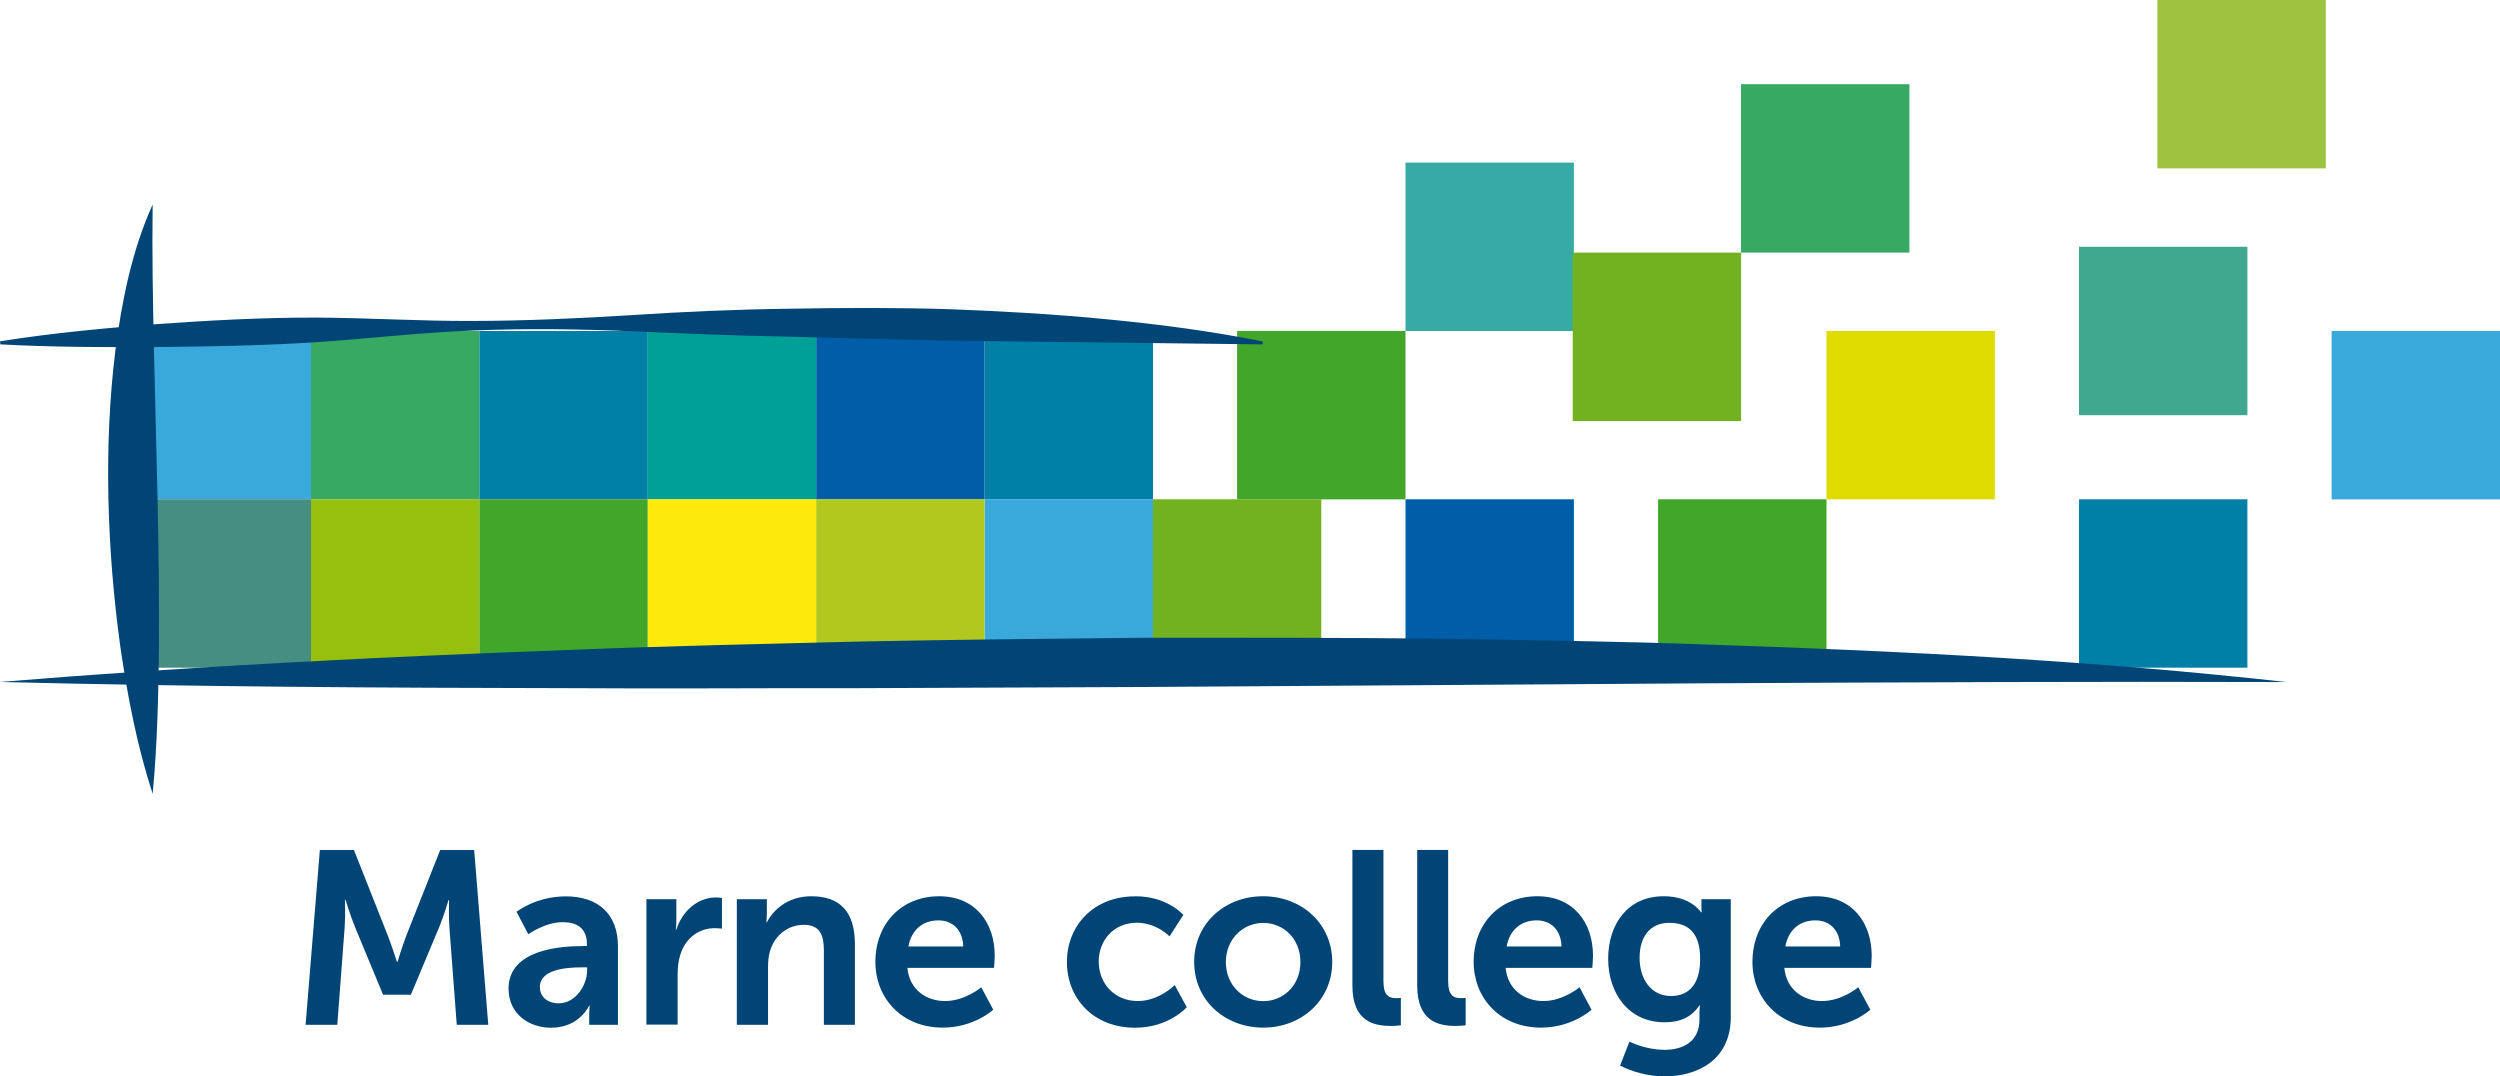 <svg xmlns="http://www.w3.org/2000/svg" viewBox="0 0 253.86 109.31"><path fill="#38a962" d="M31.58 33.61h17.1v17.1h-17.1z"/><path fill="#0080a6" d="M99.98 33.61h17.1v17.1h-17.1z"/><path fill="#41a62a" d="M125.62 33.61h17.1v17.1h-17.1z"/><path fill="#38aaa6" d="M142.72 16.51h17.1v17.1h-17.1z"/><path fill="#72b220" d="M159.7 25.65h17.1v17.1h-17.1z"/><path fill="#39a9dc" d="M14.48 33.61h17.1v17.1h-17.1zm222.28 0h17.1v17.1h-17.1z"/><path fill="#dfdb00" d="M185.47 33.61h17.1v17.1h-17.1z"/><path fill="#9dc340" d="M219.07 0h17.1v17.1h-17.1z"/><path fill="#468d82" d="M14.48 50.7h17.1v17.1h-17.1z"/><path fill="#97bf0d" d="M31.58 50.7h17.1v17.1h-17.1z"/><path fill="#39a9dc" d="M99.98 50.7h17.1v17.1h-17.1z"/><path fill="#72b220" d="M117.07 50.7h17.1v17.1h-17.1z"/><path fill="#005ea8" d="M142.72 50.7h17.1v17.1h-17.1z"/><path fill="#0080a6" d="M48.68 33.61h17.1v17.1h-17.1z"/><path fill="#41a62a" d="M48.68 50.7h17.1v17.1h-17.1z"/><path fill="#38a962" d="M176.79 8.55h17.1v17.1h-17.1z"/><path fill="#41a62a" d="M168.37 50.7h17.1v17.1h-17.1z"/><path fill="#00a096" d="M65.78 33.61h17.1v17.1h-17.1z"/><path fill="#005ea8" d="M82.88 33.61h17.1v17.1h-17.1z"/><path fill="#fcea0d" d="M65.78 50.7h17.1v17.1h-17.1z"/><path fill="#b1c91f" d="M82.88 50.7h17.1v17.1h-17.1z"/><path fill="#3fa88f" d="M211.11 25.06h17.1v17.1h-17.1z"/><path fill="#0080a6" d="M211.11 50.7h17.1v17.1h-17.1z"/><path d="M0 34.66c5.31-.85 10.64-1.34 15.98-1.75 5.34-.38 10.68-.67 16.04-.66 5.35.02 10.71.37 16.06.34 5.35-.01 10.69-.26 16.04-.59 5.35-.35 10.7-.59 16.05-.65 5.35-.1 10.71-.12 16.07.04 5.35.2 10.71.5 16.05 1.02 5.34.51 10.67 1.21 15.94 2.26l-.03.3-32.04-.38-16-.4c-5.34-.1-10.68-.31-16.02-.55-5.35-.23-10.69-.3-16.03-.08-5.34.2-10.67.83-16 1.19-5.33.34-10.67.44-16.02.49-5.35.03-10.69.02-16.06-.27l-.02-.3Zm0 34.59c19.32-1.59 38.66-2.55 58.01-3.26 9.67-.4 19.35-.59 29.03-.84 9.68-.2 19.36-.29 29.04-.39 9.68-.01 19.37-.01 29.05.08 9.68.16 19.37.27 29.05.64 19.36.64 38.74 1.63 58 3.78-19.38-.07-38.71.03-58.05.12l-58.02.38-29.01.12c-9.67-.02-19.35.07-29.02 0-19.35-.03-38.71-.15-58.08-.63" fill="#004576"/><path d="M15.51 80.64c-1.58-4.86-2.54-9.84-3.27-14.83-.7-5-1.11-10.03-1.23-15.08-.11-5.05.08-10.12.71-15.17.66-5.03 1.67-10.11 3.78-14.79-.07 5.1.03 10.03.14 14.99L16 50.62c.1 4.96.17 9.93.14 14.92-.05 5-.16 10.01-.64 15.09m16.99 5.68h3.45l3.47 8.77c.4 1.05.9 2.6.9 2.6h.05s.47-1.55.87-2.6l3.47-8.77h3.45l1.43 17.75h-3.2l-.75-9.92c-.08-1.17-.03-2.75-.03-2.75h-.05s-.52 1.73-.95 2.75l-2.88 6.87H38.9l-2.85-6.87c-.42-1.02-.97-2.77-.97-2.77h-.05s.05 1.6-.03 2.77l-.75 9.92h-3.22l1.45-17.75Zm26.68 9.75h.43v-.17c0-1.67-1.05-2.25-2.45-2.25-1.82 0-3.5 1.23-3.5 1.23l-1.2-2.28s1.97-1.57 5-1.57c3.35 0 5.3 1.85 5.3 5.07v7.97h-2.92v-1.05c0-.5.05-.9.05-.9h-.05s-.98 2.25-3.87 2.25c-2.28 0-4.32-1.43-4.32-3.97 0-4.05 5.47-4.32 7.55-4.32m-2.44 5.81c1.67 0 2.87-1.8 2.87-3.35v-.3h-.55c-1.62 0-4.25.22-4.25 2 0 .85.62 1.65 1.93 1.65m8.88-10.57h3.05v2.2c0 .48-.05.9-.05.9h.05c.57-1.83 2.1-3.28 4.05-3.28.3 0 .58.05.58.05v3.12s-.33-.05-.75-.05c-1.35 0-2.87.78-3.47 2.67-.2.62-.28 1.32-.28 2.07v5.05h-3.17V91.29Zm9.19 0h3.05v1.47c0 .47-.05.88-.05.88h.05c.55-1.08 1.95-2.65 4.52-2.65 2.82 0 4.42 1.48 4.42 4.85v8.2h-3.15v-7.55c0-1.55-.4-2.6-2.03-2.6s-2.95 1.07-3.42 2.6c-.17.53-.22 1.1-.22 1.7v5.85h-3.17V91.31Zm20.54-.3c3.68 0 5.65 2.67 5.65 6.05 0 .38-.07 1.22-.07 1.22h-8.8c.2 2.22 1.93 3.37 3.82 3.37 2.05 0 3.68-1.4 3.68-1.4l1.22 2.28s-1.95 1.82-5.12 1.82c-4.23 0-6.85-3.05-6.85-6.67 0-3.93 2.68-6.67 6.48-6.67m2.44 5.1c-.05-1.73-1.12-2.65-2.52-2.65-1.62 0-2.75 1-3.05 2.65h5.57Zm17.45-5.1c3.32 0 4.9 1.9 4.9 1.9l-1.4 2.17s-1.32-1.38-3.32-1.38c-2.35 0-3.87 1.78-3.87 3.95s1.55 4 3.97 4c2.15 0 3.75-1.62 3.75-1.62l1.22 2.25s-1.82 2.08-5.25 2.08c-4.23 0-6.92-2.97-6.92-6.67s2.7-6.67 6.92-6.67m13-.01c3.9 0 7.02 2.77 7.02 6.67s-3.12 6.67-7 6.67-7.02-2.75-7.02-6.67 3.12-6.67 7-6.67m.02 10.65c2.05 0 3.77-1.6 3.77-3.97s-1.72-3.97-3.77-3.97-3.8 1.62-3.8 3.97 1.72 3.97 3.8 3.97m9.05-15.35h3.15v13.3c0 1.4.47 1.75 1.3 1.75.25 0 .47-.03.47-.03v2.78s-.47.07-1 .07c-1.75 0-3.92-.45-3.92-4.1V86.31Zm6.57 0h3.15v13.3c0 1.4.48 1.75 1.3 1.75.25 0 .48-.03.48-.03v2.78s-.48.07-1 .07c-1.75 0-3.92-.45-3.92-4.1V86.31Zm12.21 4.7c3.67 0 5.65 2.67 5.65 6.05 0 .38-.07 1.22-.07 1.22h-8.8c.2 2.22 1.92 3.37 3.82 3.37 2.05 0 3.68-1.4 3.68-1.4l1.22 2.28s-1.95 1.82-5.12 1.82c-4.22 0-6.85-3.05-6.85-6.67 0-3.93 2.68-6.67 6.47-6.67m2.45 5.1c-.05-1.73-1.12-2.65-2.52-2.65-1.62 0-2.75 1-3.05 2.65h5.57Zm10.41 10.5c1.95 0 3.6-.83 3.6-3.1v-.75c0-.3.05-.67.05-.67h-.05c-.75 1.12-1.85 1.72-3.55 1.72-3.65 0-5.72-2.95-5.72-6.45s1.97-6.35 5.65-6.35c2.77 0 3.77 1.62 3.77 1.62h.08s-.03-.15-.03-.35v-.97h2.98v11.97c0 4.37-3.4 6.02-6.72 6.02-1.6 0-3.3-.45-4.52-1.1l.95-2.43s1.6.83 3.52.83m3.66-9.22c0-2.9-1.43-3.67-3.15-3.67-1.92 0-3 1.4-3 3.55s1.15 3.88 3.2 3.88c1.52 0 2.95-.88 2.95-3.75m11.77-6.38c3.67 0 5.65 2.67 5.65 6.05 0 .38-.07 1.22-.07 1.22h-8.8c.2 2.22 1.92 3.37 3.82 3.37 2.05 0 3.68-1.4 3.68-1.4l1.23 2.28s-1.95 1.82-5.12 1.82c-4.22 0-6.85-3.05-6.85-6.67 0-3.93 2.67-6.67 6.47-6.67m2.44 5.1c-.05-1.73-1.12-2.65-2.52-2.65-1.62 0-2.75 1-3.05 2.65h5.57Z" fill="#004576"/></svg>